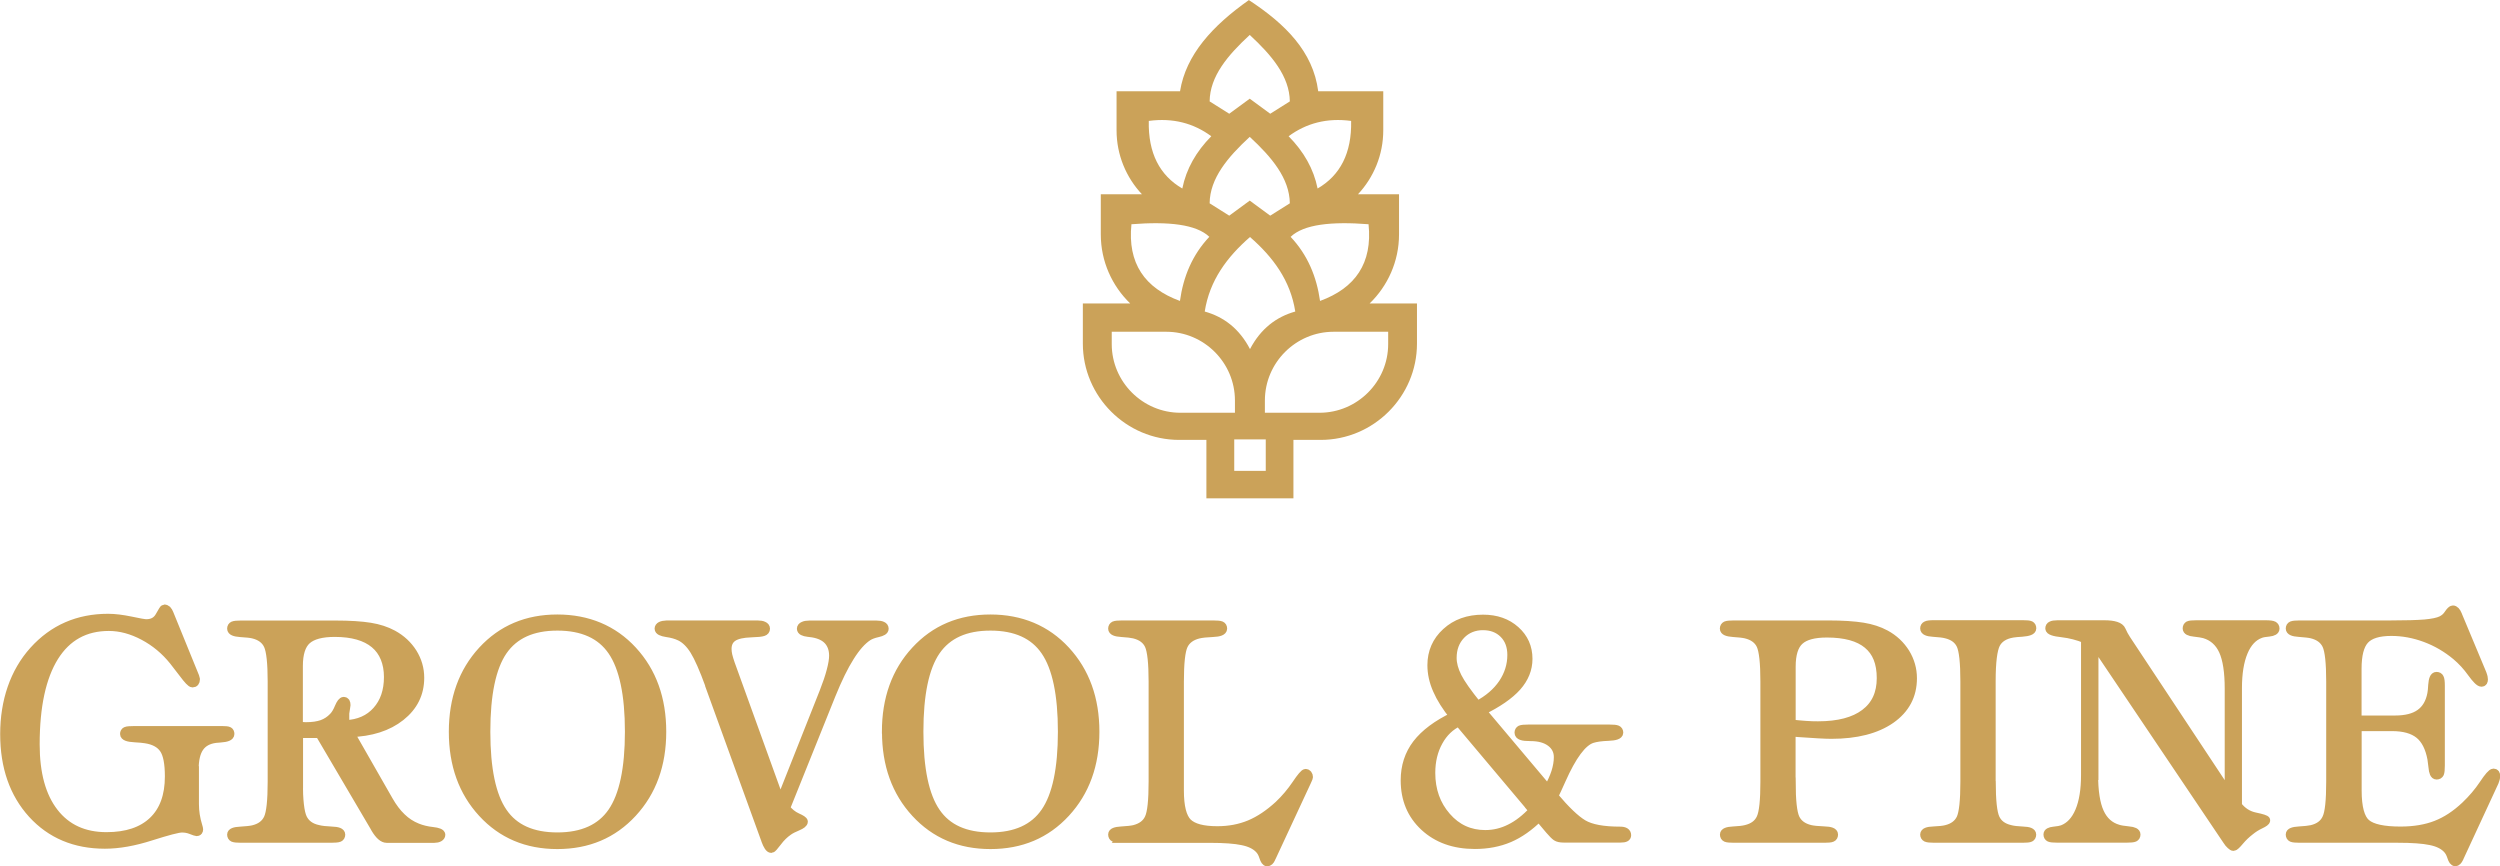 <?xml version="1.0" encoding="UTF-8"?>
<svg id="Layer_1" xmlns="http://www.w3.org/2000/svg" version="1.1" viewBox="0 0 285.52 98.93">
  <!-- Generator: Adobe Illustrator 29.5.1, SVG Export Plug-In . SVG Version: 2.1.0 Build 141)  -->
  <defs>
    <style>
      .st0 {
        stroke: #cba259;
        stroke-miterlimit: 10;
      }

      .st0, .st1 {
        fill: #cba259;
        fill-rule: evenodd;
      }
    </style>
  </defs>
  <g>
    <path class="st0" d="M262.64,95.75c-.46,0-.75-.03-.89-.09-.13-.06-.2-.18-.2-.36,0-.24.33-.37,1-.41.66-.04,1.15-.09,1.46-.16.84-.2,1.42-.63,1.71-1.28.31-.64.45-2.04.45-4.18v-11.43c0-2.13-.15-3.52-.45-4.16-.3-.64-.88-1.07-1.71-1.27-.29-.07-.77-.12-1.44-.17-.68-.04-1.02-.19-1.02-.45,0-.17.07-.28.2-.34.14-.06.43-.09.89-.09h10.43c1.71,0,3-.04,3.87-.11.87-.08,1.5-.21,1.89-.4.33-.16.6-.39.81-.72.22-.32.38-.48.5-.48.2,0,.38.19.54.57.02.06.04.11.05.13l2.75,6.58c.06.18.11.31.13.41.02.09.03.17.03.25,0,.11-.02.2-.05.25-.04.06-.1.09-.18.09-.22,0-.59-.37-1.12-1.1-.52-.73-1.11-1.37-1.76-1.92-1.07-.89-2.24-1.58-3.53-2.06-1.29-.48-2.59-.72-3.89-.72-1.45,0-2.46.31-3.04.94-.58.63-.86,1.73-.86,3.32v5.83h4.32c1.23,0,2.19-.24,2.87-.73.69-.49,1.13-1.24,1.32-2.25.05-.25.08-.58.1-.99.05-.67.19-1.01.44-1.01.17,0,.29.06.35.19.07.12.11.42.11.88v9.11c0,.47-.03.77-.09.91-.06.13-.18.2-.36.2-.23,0-.37-.31-.42-.92-.05-.4-.09-.71-.12-.94-.24-1.28-.71-2.22-1.43-2.8-.72-.58-1.76-.87-3.11-.87h-3.97v7.29c0,1.92.34,3.18,1.01,3.75.68.58,1.99.86,3.93.86,1.55,0,2.91-.23,4.06-.68,1.16-.45,2.27-1.18,3.35-2.2.8-.76,1.49-1.57,2.07-2.44.57-.86.96-1.3,1.14-1.3.09,0,.16.03.2.09.04.06.06.14.06.25,0,.1-.01.2-.04.31-.03.11-.07.23-.12.36l-3.98,8.59s-.03.06-.05.12c-.14.29-.29.43-.43.43-.17,0-.31-.19-.43-.58-.12-.38-.29-.69-.53-.93-.41-.42-1.03-.73-1.88-.9-.84-.18-2.1-.27-3.75-.27h-11.15ZM239.12,88.45c0,1.9.22,3.34.67,4.33.45.99,1.15,1.62,2.12,1.9.25.08.64.14,1.21.2.56.05.84.19.84.42,0,.18-.07.29-.2.35-.14.06-.43.09-.9.09h-7.88c-.47,0-.77-.03-.9-.09-.13-.06-.2-.18-.2-.35,0-.22.23-.34.68-.39.45-.04.79-.11.99-.18.85-.33,1.5-1.02,1.95-2.09.45-1.07.67-2.44.67-4.12v-15.55c-.84-.35-1.73-.58-2.67-.69-.95-.1-1.41-.27-1.41-.5,0-.16.06-.27.2-.33.12-.07.36-.11.7-.11h5.34c1.12,0,1.78.22,1.95.64.17.39.36.74.56,1.04l11.74,17.74v-12.11c0-1.9-.22-3.35-.67-4.34-.45-.98-1.17-1.62-2.15-1.91-.24-.07-.63-.13-1.17-.19-.54-.05-.81-.2-.81-.43,0-.17.06-.28.18-.35.12-.06.41-.09.88-.09h7.93c.45,0,.74.04.88.11.12.07.19.18.19.34,0,.22-.23.36-.69.41-.46.04-.79.1-.99.18-.85.31-1.5,1.01-1.94,2.07-.45,1.08-.67,2.45-.67,4.14v13.42c.52.68,1.18,1.11,2,1.28.82.17,1.23.31,1.23.4,0,.11-.21.27-.64.47-.42.2-.82.45-1.17.74-.43.33-.83.71-1.19,1.14-.36.43-.59.64-.7.64-.07,0-.17-.06-.31-.19-.14-.12-.28-.29-.41-.5l-15.2-22.59v15.06ZM227.43,89.28c0,2.14.15,3.54.45,4.18.3.65.87,1.07,1.69,1.26.32.09.82.15,1.48.18.67.02,1,.16,1,.41,0,.18-.07.29-.19.35-.12.06-.42.09-.86.09h-10.12c-.46,0-.75-.04-.88-.1-.13-.07-.2-.18-.2-.35.01-.25.34-.39,1-.41.66-.03,1.15-.08,1.46-.16.82-.2,1.38-.62,1.68-1.25.3-.64.45-2.04.45-4.21v-11.43c0-2.17-.15-3.56-.45-4.19-.3-.63-.86-1.04-1.68-1.24-.3-.08-.79-.14-1.46-.18-.67-.04-1-.19-1-.45,0-.16.06-.27.2-.34.12-.07.42-.11.88-.11h10.12c.46,0,.75.03.88.09.12.06.18.17.18.35,0,.25-.38.39-1.13.45-.44.02-.8.06-1.07.1-.94.16-1.58.57-1.92,1.22-.34.66-.52,2.08-.52,4.27v11.43ZM204.58,89.27c0,2.15.15,3.53.45,4.18.31.65.88,1.07,1.72,1.27.34.08.86.13,1.59.16.72.02,1.08.16,1.08.42,0,.18-.06.3-.2.36-.12.06-.42.09-.86.09h-10.34c-.46,0-.75-.03-.89-.09-.13-.06-.2-.18-.2-.36,0-.23.33-.38,1-.41.66-.03,1.16-.09,1.46-.17.84-.2,1.41-.62,1.71-1.27.31-.65.45-2.04.45-4.18v-11.43c0-2.12-.15-3.51-.45-4.16-.3-.64-.88-1.06-1.71-1.26-.29-.07-.77-.13-1.45-.17-.68-.05-1.02-.19-1.02-.45,0-.17.07-.28.2-.35.14-.06.44-.09.89-.09h10.75c1.69,0,3.02.09,4,.25.98.16,1.84.44,2.58.84.96.52,1.71,1.23,2.27,2.12.54.89.82,1.85.82,2.89,0,1.97-.83,3.53-2.49,4.69-1.66,1.15-3.92,1.73-6.78,1.73-.69,0-1.95-.07-3.75-.2-.38-.04-.66-.06-.84-.07v5.66ZM204.58,82.68c.59.07,1.14.11,1.64.15.5.04.97.05,1.41.05,2.34,0,4.12-.47,5.35-1.4,1.24-.93,1.86-2.27,1.86-4.03s-.51-3.01-1.54-3.86c-1.02-.85-2.57-1.28-4.65-1.28-1.48,0-2.52.28-3.14.85-.62.56-.93,1.56-.93,2.97v6.55ZM175.77,93.32c-1.1,1.09-2.23,1.89-3.4,2.39-1.18.5-2.48.75-3.93.75-2.37,0-4.29-.69-5.76-2.05-1.48-1.37-2.21-3.13-2.21-5.29,0-1.6.45-2.98,1.35-4.16.9-1.17,2.31-2.23,4.23-3.15-.86-1.07-1.5-2.08-1.91-3.03-.42-.95-.62-1.89-.62-2.81,0-1.5.55-2.76,1.65-3.76,1.1-1.01,2.5-1.51,4.21-1.51,1.5,0,2.73.43,3.69,1.29.97.86,1.45,1.95,1.45,3.26,0,1.16-.43,2.22-1.28,3.18-.86.96-2.19,1.88-4,2.76l7.54,8.95c.4-.7.7-1.36.89-1.95.19-.6.29-1.18.29-1.72,0-.7-.29-1.27-.85-1.69-.57-.43-1.34-.64-2.3-.64-.49,0-.84-.03-1.04-.11-.2-.07-.3-.19-.3-.35s.07-.28.19-.34c.13-.06.43-.09.91-.09h9.22c.47,0,.76.03.9.09.13.06.2.18.2.34-.01.26-.41.4-1.2.43-.79.03-1.41.11-1.87.26-1.11.36-2.27,1.93-3.5,4.7-.36.8-.64,1.42-.86,1.86,1.34,1.59,2.45,2.66,3.34,3.19.89.53,2.3.79,4.24.79.25,0,.43.04.56.12.13.08.19.2.19.36,0,.12-.05.2-.15.25-.1.06-.29.09-.57.09h-6.48c-.38,0-.66-.06-.84-.18-.18-.12-.43-.38-.77-.77l-1.24-1.47ZM175.12,92.56l-8.51-10.11c-.98.46-1.76,1.2-2.33,2.24-.57,1.03-.86,2.23-.86,3.58,0,1.98.6,3.65,1.78,5,1.18,1.36,2.66,2.03,4.43,2.03.99,0,1.94-.23,2.83-.68.9-.44,1.79-1.13,2.66-2.07ZM168.73,80.55c1.27-.67,2.23-1.5,2.91-2.5.67-1,1.01-2.09,1.01-3.25,0-1-.3-1.81-.91-2.42-.61-.61-1.41-.91-2.38-.91s-1.85.34-2.51,1.03c-.66.69-.99,1.57-.99,2.64,0,.68.2,1.4.58,2.16.38.76,1.15,1.85,2.3,3.27ZM128.15,95.75c-.46,0-.76-.03-.89-.09-.13-.06-.2-.18-.2-.36,0-.24.33-.37,1-.41.66-.04,1.16-.09,1.46-.16.84-.21,1.41-.63,1.71-1.28.31-.65.45-2.05.45-4.19v-11.42c0-2.12-.15-3.51-.45-4.16-.3-.64-.88-1.06-1.71-1.26-.29-.07-.77-.13-1.44-.17-.68-.04-1.02-.19-1.02-.45,0-.17.07-.28.2-.35.14-.06.43-.09.89-.09h10.4c.47,0,.76.03.9.09.13.06.2.17.2.35-.01.27-.38.42-1.12.45-.74.03-1.29.09-1.66.18-.84.21-1.41.64-1.71,1.28-.3.64-.45,2.02-.45,4.14v12.44c0,1.83.31,3.05.92,3.66.62.61,1.75.91,3.4.91,1.34,0,2.57-.23,3.7-.7,1.12-.47,2.22-1.21,3.31-2.21.77-.73,1.43-1.52,2-2.36.57-.85.93-1.27,1.08-1.27.09,0,.17.04.23.12.07.09.1.19.1.31,0,.03-.03.12-.1.27-.05.11-.1.21-.13.29l-3.99,8.58s-.03.09-.07.15c-.12.27-.27.4-.44.4-.15,0-.28-.19-.41-.59-.12-.39-.3-.7-.53-.92-.41-.42-1.04-.73-1.89-.9-.84-.18-2.07-.27-3.7-.27h-10.05ZM101.22,83.57c0-3.76,1.11-6.86,3.34-9.27,2.23-2.42,5.08-3.62,8.55-3.62s6.38,1.21,8.6,3.62c2.23,2.42,3.35,5.51,3.35,9.27s-1.12,6.84-3.35,9.26c-2.24,2.43-5.1,3.64-8.59,3.64s-6.33-1.21-8.55-3.62c-2.23-2.42-3.34-5.51-3.34-9.27ZM104.96,83.57c0,4.25.64,7.32,1.93,9.19,1.28,1.88,3.36,2.81,6.23,2.81s4.97-.95,6.26-2.83c1.3-1.89,1.94-4.95,1.94-9.18s-.64-7.32-1.94-9.21c-1.29-1.89-3.39-2.83-6.26-2.83s-4.93.94-6.23,2.82c-1.29,1.88-1.93,4.95-1.93,9.22ZM81.06,78.29c-.69-1.9-1.28-3.23-1.76-4-.48-.77-1.02-1.3-1.61-1.59-.43-.21-.95-.36-1.54-.44-.59-.09-.89-.24-.89-.46,0-.13.07-.23.22-.31.15-.07.36-.12.66-.13h10.37c.3,0,.54.04.69.12.16.07.24.18.24.32,0,.17-.09.29-.28.35-.19.07-.64.12-1.36.14-.97.03-1.67.19-2.1.48-.43.29-.65.74-.65,1.34,0,.23.03.48.09.75.07.27.16.59.28.93l5.7,15.78,4.97-12.54c.36-.92.64-1.73.82-2.44.19-.71.28-1.28.28-1.71,0-.72-.21-1.29-.6-1.73-.4-.44-1-.72-1.77-.85-.14-.02-.31-.05-.54-.07-.5-.06-.76-.19-.77-.42,0-.14.08-.25.25-.32.16-.08.39-.12.69-.12h7.64c.3,0,.52.04.67.11.16.07.23.18.23.33,0,.2-.25.35-.74.46-.49.11-.87.25-1.14.43-.67.44-1.35,1.2-2.04,2.3-.69,1.09-1.4,2.54-2.13,4.34l-5.21,12.96c.38.48.81.83,1.3,1.05.49.22.73.38.73.49,0,.16-.22.34-.67.53-.45.19-.8.36-1.06.55-.46.32-.88.73-1.25,1.23-.38.5-.61.76-.69.76-.2,0-.42-.32-.66-.97-.02-.05-.03-.09-.03-.1l-6.35-17.52ZM51.76,83.57c0-3.76,1.12-6.86,3.34-9.27,2.23-2.42,5.08-3.62,8.55-3.62s6.38,1.21,8.6,3.62c2.23,2.42,3.34,5.51,3.34,9.27s-1.12,6.84-3.35,9.26c-2.24,2.43-5.1,3.64-8.59,3.64s-6.33-1.21-8.55-3.62c-2.23-2.42-3.34-5.51-3.34-9.27ZM55.5,83.57c0,4.25.64,7.32,1.93,9.19,1.28,1.88,3.36,2.81,6.23,2.81s4.97-.95,6.26-2.83c1.3-1.89,1.95-4.95,1.95-9.18s-.65-7.32-1.95-9.21c-1.29-1.89-3.39-2.83-6.26-2.83s-4.93.94-6.23,2.82c-1.29,1.88-1.93,4.95-1.93,9.22ZM34.09,89.27c0,2.13.16,3.52.48,4.18.32.66.91,1.09,1.77,1.27.34.09.86.15,1.55.18.69.02,1.04.16,1.04.41,0,.18-.07.29-.2.35-.14.06-.45.09-.93.09h-10.27c-.46,0-.75-.03-.89-.09-.13-.06-.2-.18-.2-.35,0-.23.33-.37,1-.4.66-.04,1.16-.09,1.46-.16.84-.2,1.41-.62,1.72-1.28.3-.64.45-2.04.45-4.19v-11.43c0-2.13-.15-3.51-.45-4.16-.3-.64-.87-1.07-1.72-1.27-.28-.07-.77-.12-1.44-.16-.68-.05-1.02-.19-1.02-.46,0-.17.07-.28.2-.34.14-.06.44-.09.89-.09h10.75c1.69,0,3.02.09,4,.25.98.16,1.84.44,2.58.84.96.52,1.72,1.23,2.27,2.1.54.87.82,1.82.82,2.85,0,1.8-.73,3.27-2.19,4.43-1.46,1.16-3.39,1.78-5.79,1.85l4.42,7.73c.45.79.94,1.44,1.47,1.94.52.51,1.12.9,1.8,1.17.52.21,1.1.35,1.74.42.64.07.96.21.96.39,0,.12-.07.22-.21.3-.14.08-.32.12-.54.12h-5.45c-.41,0-.84-.38-1.29-1.13-.07-.11-.12-.2-.15-.27l-6.22-10.57h-2.39v5.49ZM39.48,82.75c1.49-.07,2.68-.59,3.55-1.57.88-.98,1.32-2.27,1.32-3.86s-.52-2.92-1.56-3.78c-1.03-.86-2.55-1.3-4.56-1.3-1.5,0-2.56.29-3.19.85-.64.57-.95,1.57-.95,2.98v6.87c.1,0,.25,0,.43.02.2.01.33.02.42.02.74,0,1.35-.09,1.84-.26.49-.18.91-.45,1.28-.84.25-.25.47-.62.66-1.09.2-.47.38-.7.54-.7.09,0,.16.04.21.11.04.07.06.18.06.31,0,.04,0,.09-.02.15-.01.06-.02.12-.02.15l-.1.65v.45c0,.22,0,.39.02.5.01.11.03.21.05.32ZM22.22,87.86v3.98c0,.83.13,1.66.39,2.5.06.2.09.32.09.38,0,.09-.02.15-.06.2-.04.05-.11.07-.19.07-.05,0-.26-.07-.61-.21-.35-.14-.7-.2-1.06-.2-.43,0-1.62.31-3.54.92-1.93.62-3.68.93-5.26.93-3.41,0-6.17-1.16-8.29-3.48-2.11-2.33-3.17-5.36-3.17-9.11s1.11-7.07,3.33-9.53c2.23-2.47,5.06-3.71,8.5-3.71.76,0,1.62.11,2.59.31.97.21,1.56.31,1.77.31.7,0,1.21-.28,1.52-.84.31-.56.49-.84.53-.84.12,0,.23.05.32.13.09.09.16.23.24.41l2.95,7.24c.04.09.06.15.06.18,0,.04,0,.07,0,.11,0,.12-.03.21-.09.29-.05.07-.14.11-.25.11-.16,0-.51-.37-1.07-1.12-.43-.56-.79-1.03-1.09-1.41-.97-1.21-2.12-2.16-3.44-2.86-1.32-.7-2.64-1.06-3.96-1.06-2.72,0-4.8,1.15-6.24,3.45-1.43,2.3-2.16,5.63-2.16,10,0,3.35.71,5.94,2.14,7.78,1.42,1.83,3.42,2.75,5.99,2.75,2.3,0,4.07-.59,5.31-1.77,1.24-1.18,1.86-2.88,1.86-5.09,0-1.49-.2-2.54-.61-3.14-.41-.61-1.11-1-2.11-1.15-.29-.05-.69-.08-1.19-.11-.81-.04-1.21-.19-1.21-.45,0-.16.06-.26.18-.32.12-.06.46-.09,1.02-.09h9.91c.43,0,.7.03.8.09.1.06.15.16.15.32,0,.27-.36.42-1.09.47-.27.02-.47.04-.58.05-.83.11-1.44.45-1.83,1.02-.39.57-.58,1.4-.58,2.48Z"/>
    <path class="st1" d="M142.72,4c-2.5,2.31-4.54,4.71-4.57,7.58l2.24,1.41,2.34-1.72,2.34,1.72,2.24-1.41c-.04-2.86-2.07-5.27-4.57-7.58ZM142.72,15.64c-2.5,2.31-4.54,4.72-4.57,7.58l2.24,1.41,2.34-1.72,2.34,1.72,2.24-1.41c-.04-2.86-2.07-5.27-4.57-7.58ZM142.76,27.07c-2.63,2.29-4.62,4.97-5.17,8.51,2.18.61,3.95,1.95,5.17,4.29,1.23-2.34,3-3.68,5.17-4.29-.55-3.54-2.54-6.22-5.17-8.51ZM140.96,53.78h3.6v-3.6h-3.6v3.6ZM144.47,47.14h6.23c4.31,0,7.84-3.53,7.84-7.84v-1.41h-6.23c-4.32,0-7.85,3.53-7.85,7.85v1.41ZM147.39,27.04c1.97,2.09,2.98,4.58,3.37,7.33,4.02-1.47,6-4.3,5.54-8.76-4.21-.33-7.4,0-8.9,1.44ZM147.17,15.56c1.73,1.75,2.86,3.73,3.31,5.97,2.58-1.5,3.91-4.04,3.83-7.72-2.76-.37-5.12.26-7.14,1.75ZM141.05,47.14h-6.24c-4.31,0-7.84-3.53-7.84-7.84v-1.41h6.23c4.31,0,7.84,3.53,7.84,7.85v1.41ZM138.12,27.04c-1.97,2.09-2.98,4.58-3.36,7.33-4.02-1.47-6-4.3-5.54-8.76,4.21-.33,7.39,0,8.9,1.44ZM137.79,56.91h9.93v-6.67h3.11c6.05,0,11-4.95,11-11v-4.58h-5.41c2.07-2,3.36-4.81,3.36-7.89v-4.58h-4.69c1.79-1.92,2.89-4.49,2.89-7.31v-4.46h-7.43c-.58-4.54-3.79-7.71-7.92-10.41-4.14,2.92-7.19,6.24-7.86,10.41h-7.25v4.46c0,2.82,1.1,5.39,2.9,7.31h-4.7v4.58c0,3.09,1.29,5.89,3.36,7.89h-5.41v4.58c0,6.05,4.95,11,11,11h3.11v6.67ZM138.34,15.56c-1.73,1.75-2.86,3.73-3.31,5.97-2.58-1.5-3.91-4.04-3.83-7.72,2.76-.37,5.12.26,7.14,1.75Z"/>
  </g>
  <path class="st1" d="M216.42-153.25c-.46,0-.75-.03-.89-.09-.13-.06-.2-.18-.2-.36,0-.24.33-.37,1-.41.66-.04,1.15-.09,1.46-.16.84-.2,1.42-.63,1.71-1.28.31-.64.45-2.04.45-4.18v-11.43c0-2.13-.15-3.52-.45-4.16-.3-.64-.88-1.07-1.71-1.27-.29-.07-.77-.12-1.44-.17-.68-.04-1.02-.19-1.02-.45,0-.17.07-.28.2-.34.14-.06.43-.09.89-.09h10.43c1.71,0,3-.04,3.87-.11.87-.08,1.5-.21,1.89-.4.33-.16.6-.39.81-.72.22-.32.38-.48.5-.48.2,0,.38.19.54.57.02.06.04.11.05.13l2.75,6.58c.06.18.11.31.13.41.02.09.03.17.03.25,0,.11-.02.2-.05.25-.04.06-.1.09-.18.09-.22,0-.59-.37-1.12-1.1-.52-.73-1.11-1.37-1.76-1.92-1.07-.89-2.24-1.58-3.53-2.06-1.29-.48-2.59-.72-3.89-.72-1.45,0-2.46.31-3.04.94-.58.63-.86,1.73-.86,3.32v5.83h4.32c1.23,0,2.19-.24,2.87-.73.69-.49,1.13-1.24,1.32-2.25.05-.25.08-.58.1-.99.05-.67.19-1.01.44-1.01.17,0,.29.06.35.19.07.12.11.42.11.88v9.11c0,.47-.03.77-.09.91-.06.13-.18.2-.36.2-.23,0-.37-.31-.42-.92-.05-.4-.09-.71-.12-.94-.24-1.28-.71-2.22-1.43-2.8-.72-.58-1.76-.87-3.11-.87h-3.97v7.29c0,1.92.34,3.18,1.01,3.75.68.58,1.99.86,3.93.86,1.55,0,2.91-.23,4.06-.68,1.16-.45,2.27-1.18,3.35-2.2.8-.76,1.49-1.57,2.07-2.44.57-.86.96-1.3,1.14-1.3.09,0,.16.03.2.09.04.06.06.14.06.25,0,.1-.01.2-.04.31-.03.11-.07.23-.12.36l-3.98,8.59s-.03.06-.05.12c-.14.29-.29.43-.43.43-.17,0-.31-.19-.43-.58-.12-.38-.29-.69-.53-.93-.41-.42-1.03-.73-1.88-.9-.84-.18-2.1-.27-3.75-.27h-11.15ZM192.9-160.55c0,1.9.22,3.34.67,4.33.45.99,1.15,1.62,2.12,1.9.25.08.64.14,1.21.2.56.05.84.19.84.42,0,.18-.07.29-.2.35-.14.06-.43.09-.9.09h-7.88c-.47,0-.77-.03-.9-.09-.13-.06-.2-.18-.2-.35,0-.22.23-.34.68-.39.45-.04.79-.11.99-.18.85-.33,1.5-1.02,1.95-2.09.45-1.07.67-2.44.67-4.12v-15.55c-.84-.35-1.73-.58-2.67-.69-.95-.1-1.41-.27-1.41-.5,0-.16.06-.27.2-.33.12-.07.36-.11.7-.11h5.34c1.12,0,1.78.22,1.95.64.17.39.36.74.56,1.04l11.74,17.74v-12.11c0-1.9-.22-3.35-.67-4.34-.45-.98-1.17-1.62-2.15-1.91-.24-.07-.63-.13-1.17-.19-.54-.05-.81-.2-.81-.43,0-.17.06-.28.18-.35.12-.06.41-.09.88-.09h7.93c.45,0,.74.04.88.11.12.07.19.18.19.34,0,.22-.23.36-.69.41-.46.04-.79.1-.99.18-.85.31-1.5,1.01-1.94,2.07-.45,1.08-.67,2.45-.67,4.14v13.42c.52.68,1.18,1.11,2,1.28.82.17,1.23.31,1.23.4,0,.11-.21.27-.64.47-.42.2-.82.45-1.17.74-.43.33-.83.71-1.19,1.14-.36.43-.59.64-.7.64-.07,0-.17-.06-.31-.19-.14-.12-.28-.29-.41-.5l-15.2-22.59v15.06ZM181.21-159.73c0,2.14.15,3.54.45,4.18.3.65.87,1.07,1.69,1.26.32.09.82.15,1.48.18.67.02,1,.16,1,.41,0,.18-.07.29-.19.35-.12.06-.42.09-.86.09h-10.12c-.46,0-.75-.04-.88-.1-.13-.07-.2-.18-.2-.35.01-.25.34-.39,1-.41.66-.03,1.15-.08,1.46-.16.82-.2,1.38-.62,1.68-1.25.3-.64.45-2.04.45-4.21v-11.43c0-2.17-.15-3.56-.45-4.19-.3-.63-.86-1.04-1.68-1.24-.3-.08-.79-.14-1.46-.18-.67-.04-1-.19-1-.45,0-.16.06-.27.2-.34.12-.07.42-.11.88-.11h10.12c.46,0,.75.03.88.09.12.06.18.17.18.35,0,.25-.38.39-1.13.45-.44.02-.8.06-1.07.1-.94.16-1.58.57-1.92,1.22-.34.66-.52,2.08-.52,4.27v11.43ZM158.36-159.74c0,2.15.15,3.53.45,4.18.31.65.88,1.07,1.72,1.27.34.08.86.13,1.59.16.72.02,1.08.16,1.08.42,0,.18-.06.3-.2.36-.12.06-.42.09-.86.09h-10.34c-.46,0-.75-.03-.89-.09-.13-.06-.2-.18-.2-.36,0-.23.33-.38,1-.41.66-.03,1.16-.09,1.46-.17.84-.2,1.41-.62,1.71-1.27.31-.65.45-2.04.45-4.18v-11.43c0-2.12-.15-3.51-.45-4.16-.3-.64-.88-1.06-1.71-1.26-.29-.07-.77-.13-1.45-.17-.68-.05-1.02-.19-1.02-.45,0-.17.07-.28.2-.35.14-.06.44-.09.89-.09h10.75c1.69,0,3.02.09,4,.25.98.16,1.84.44,2.58.84.96.52,1.71,1.23,2.27,2.12.54.89.82,1.85.82,2.89,0,1.97-.83,3.53-2.49,4.69-1.66,1.15-3.92,1.73-6.78,1.73-.69,0-1.95-.07-3.75-.2-.38-.04-.66-.06-.84-.07v5.66ZM158.36-166.32c.59.07,1.14.11,1.64.15.5.04.97.05,1.41.05,2.34,0,4.12-.47,5.35-1.4,1.24-.93,1.86-2.27,1.86-4.03s-.51-3.01-1.54-3.86c-1.02-.85-2.57-1.28-4.65-1.28-1.48,0-2.52.28-3.14.85-.62.56-.93,1.56-.93,2.97v6.55ZM129.55-155.68c-1.1,1.09-2.23,1.89-3.4,2.39-1.18.5-2.48.75-3.93.75-2.37,0-4.29-.69-5.76-2.05-1.48-1.37-2.21-3.13-2.21-5.29,0-1.6.45-2.98,1.35-4.16.9-1.17,2.31-2.23,4.23-3.15-.86-1.07-1.5-2.08-1.91-3.03-.42-.95-.62-1.89-.62-2.81,0-1.5.55-2.76,1.65-3.76,1.1-1.01,2.5-1.51,4.21-1.51,1.5,0,2.73.43,3.69,1.29.97.86,1.45,1.95,1.45,3.26,0,1.16-.43,2.22-1.28,3.18-.86.96-2.19,1.88-4,2.76l7.54,8.95c.4-.7.7-1.36.89-1.95.19-.6.29-1.18.29-1.72,0-.7-.29-1.27-.85-1.69-.57-.43-1.34-.64-2.3-.64-.49,0-.84-.03-1.04-.11-.2-.07-.3-.19-.3-.35s.07-.28.19-.34c.13-.06.43-.09.91-.09h9.22c.47,0,.76.03.9.09.13.06.2.18.2.34-.01.26-.41.4-1.2.43-.79.03-1.41.11-1.87.26-1.11.36-2.27,1.93-3.5,4.7-.36.8-.64,1.42-.86,1.86,1.34,1.59,2.45,2.66,3.34,3.19.89.53,2.3.79,4.24.79.25,0,.43.04.56.12.13.08.19.2.19.36,0,.12-.05.2-.15.25-.1.06-.29.09-.57.09h-6.48c-.38,0-.66-.06-.84-.18-.18-.12-.43-.38-.77-.77l-1.24-1.47ZM128.9-156.44l-8.51-10.11c-.98.46-1.76,1.2-2.33,2.24-.57,1.03-.86,2.23-.86,3.58,0,1.98.6,3.65,1.78,5,1.18,1.36,2.66,2.03,4.43,2.03.99,0,1.94-.23,2.83-.68.9-.44,1.79-1.13,2.66-2.07ZM122.51-168.45c1.27-.67,2.23-1.5,2.91-2.5.67-1,1.01-2.09,1.01-3.25,0-1-.3-1.81-.91-2.42-.61-.61-1.41-.91-2.38-.91s-1.85.34-2.51,1.03c-.66.69-.99,1.57-.99,2.64,0,.68.2,1.4.58,2.16.38.76,1.15,1.85,2.3,3.27ZM81.93-153.25c-.46,0-.76-.03-.89-.09-.13-.06-.2-.18-.2-.36,0-.24.33-.37,1-.41.66-.04,1.16-.09,1.46-.16.84-.21,1.41-.63,1.71-1.28.31-.65.45-2.05.45-4.19v-11.42c0-2.12-.15-3.51-.45-4.16-.3-.64-.88-1.06-1.71-1.26-.29-.07-.77-.13-1.44-.17-.68-.04-1.02-.19-1.02-.45,0-.17.07-.28.2-.35.14-.06.43-.09.89-.09h10.4c.47,0,.76.03.9.09.13.06.2.17.2.35-.01.27-.38.42-1.12.45-.74.03-1.29.09-1.66.18-.84.21-1.41.64-1.71,1.28-.3.64-.45,2.02-.45,4.14v12.44c0,1.83.31,3.05.92,3.66.62.61,1.75.91,3.4.91,1.34,0,2.57-.23,3.7-.7,1.12-.47,2.22-1.21,3.31-2.21.77-.73,1.43-1.52,2-2.36.57-.85.93-1.27,1.08-1.27.09,0,.17.04.23.12.07.09.1.19.1.31,0,.03-.03.12-.1.27-.05.11-.1.21-.13.29l-3.99,8.58s-.03.09-.07.15c-.12.27-.27.4-.44.4-.15,0-.28-.19-.41-.59-.12-.39-.3-.7-.53-.92-.41-.42-1.04-.73-1.89-.9-.84-.18-2.07-.27-3.7-.27h-10.05ZM55-165.43c0-3.76,1.11-6.86,3.34-9.27,2.23-2.42,5.08-3.62,8.55-3.62s6.38,1.21,8.6,3.62c2.23,2.42,3.35,5.51,3.35,9.27s-1.12,6.84-3.35,9.26c-2.24,2.43-5.1,3.64-8.59,3.64s-6.33-1.21-8.55-3.62c-2.23-2.42-3.34-5.51-3.34-9.27ZM58.74-165.43c0,4.25.64,7.32,1.93,9.19,1.28,1.88,3.36,2.81,6.23,2.81s4.97-.95,6.26-2.83c1.3-1.89,1.94-4.95,1.94-9.18s-.64-7.32-1.94-9.21c-1.29-1.89-3.39-2.83-6.26-2.83s-4.93.94-6.23,2.82c-1.29,1.88-1.93,4.95-1.93,9.22ZM34.83-170.71c-.69-1.9-1.28-3.23-1.76-4-.48-.77-1.02-1.3-1.61-1.59-.43-.21-.95-.36-1.54-.44-.59-.09-.89-.24-.89-.46,0-.13.07-.23.22-.31.15-.07.36-.12.66-.13h10.37c.3,0,.54.04.69.12.16.07.24.18.24.32,0,.17-.09.29-.28.35-.19.07-.64.12-1.36.14-.97.03-1.67.19-2.1.48-.43.29-.65.74-.65,1.34,0,.23.03.48.09.75.07.27.16.59.28.93l5.7,15.78,4.97-12.54c.36-.92.64-1.73.82-2.44.19-.71.28-1.28.28-1.71,0-.72-.21-1.29-.6-1.73-.4-.44-1-.72-1.77-.85-.14-.02-.31-.05-.54-.07-.5-.06-.76-.19-.77-.42,0-.14.08-.25.25-.32.16-.08.39-.12.69-.12h7.64c.3,0,.52.04.67.11.16.07.23.18.23.33,0,.2-.25.35-.74.46-.49.11-.87.25-1.14.43-.67.44-1.35,1.2-2.04,2.3-.69,1.09-1.4,2.54-2.13,4.34l-5.21,12.96c.38.48.81.83,1.3,1.05.49.22.73.38.73.49,0,.16-.22.34-.67.53-.45.19-.8.36-1.06.55-.46.32-.88.73-1.25,1.23-.38.5-.61.76-.69.76-.2,0-.42-.32-.66-.97-.02-.05-.03-.09-.03-.1l-6.35-17.52ZM5.54-165.43c0-3.76,1.12-6.86,3.34-9.27,2.23-2.42,5.08-3.62,8.55-3.62s6.38,1.21,8.6,3.62c2.23,2.42,3.34,5.51,3.34,9.27s-1.12,6.84-3.35,9.26c-2.24,2.43-5.1,3.64-8.59,3.64s-6.33-1.21-8.55-3.62c-2.23-2.42-3.34-5.51-3.34-9.27ZM9.28-165.43c0,4.25.64,7.32,1.93,9.19,1.28,1.88,3.36,2.81,6.23,2.81s4.97-.95,6.26-2.83c1.3-1.89,1.95-4.95,1.95-9.18s-.65-7.32-1.95-9.21c-1.29-1.89-3.39-2.83-6.26-2.83s-4.93.94-6.23,2.82c-1.29,1.88-1.93,4.95-1.93,9.22ZM-12.13-159.73c0,2.13.16,3.52.48,4.18.32.66.91,1.09,1.77,1.27.34.09.86.15,1.55.18.69.02,1.04.16,1.04.41,0,.18-.07.29-.2.35-.14.06-.45.09-.93.09h-10.27c-.46,0-.75-.03-.89-.09-.13-.06-.2-.18-.2-.35,0-.23.33-.37,1-.4.66-.04,1.16-.09,1.46-.16.84-.2,1.41-.62,1.72-1.28.3-.64.45-2.04.45-4.19v-11.43c0-2.13-.15-3.51-.45-4.16-.3-.64-.87-1.07-1.72-1.27-.28-.07-.77-.12-1.44-.16-.68-.05-1.02-.19-1.02-.46,0-.17.07-.28.2-.34.14-.06.44-.09.89-.09H-7.94c1.69,0,3.02.09,4,.25.98.16,1.84.44,2.58.84.96.52,1.72,1.23,2.27,2.1.54.87.82,1.82.82,2.85,0,1.8-.73,3.27-2.19,4.43-1.46,1.16-3.39,1.78-5.79,1.85l4.42,7.73c.45.79.94,1.44,1.47,1.94.52.51,1.12.9,1.8,1.17.52.21,1.1.35,1.74.42.64.07.96.21.96.39,0,.12-.07.22-.21.3-.14.08-.32.12-.54.12H-2.08c-.41,0-.84-.38-1.29-1.13-.07-.11-.12-.2-.15-.27l-6.22-10.57h-2.39v5.49ZM-6.74-166.25c1.49-.07,2.68-.59,3.55-1.57.88-.98,1.32-2.27,1.32-3.86s-.52-2.92-1.56-3.78c-1.03-.86-2.55-1.3-4.56-1.3-1.5,0-2.56.29-3.19.85-.64.57-.95,1.57-.95,2.98v6.87c.1,0,.25,0,.43.02.2.01.33.02.42.02.74,0,1.35-.09,1.84-.26.49-.18.91-.45,1.28-.84.25-.25.47-.62.66-1.09.2-.47.38-.7.54-.7.09,0,.16.04.21.11.04.07.06.18.06.31,0,.04,0,.09-.02.15-.01.06-.02.12-.02.15l-.1.65v.45c0,.22,0,.39.02.5.01.11.03.21.05.32ZM-24.01-161.14v3.98c0,.83.13,1.66.39,2.5.06.2.09.32.09.38,0,.09-.02.15-.06.2-.04.05-.11.07-.19.07-.05,0-.26-.07-.61-.21-.35-.14-.7-.2-1.06-.2-.43,0-1.62.31-3.54.92-1.93.62-3.68.93-5.26.93-3.41,0-6.17-1.16-8.29-3.48-2.11-2.33-3.17-5.36-3.17-9.11s1.11-7.07,3.33-9.53c2.23-2.47,5.06-3.71,8.5-3.71.76,0,1.62.11,2.59.31.97.21,1.56.31,1.77.31.7,0,1.21-.28,1.52-.84.31-.56.49-.84.53-.84.12,0,.23.05.32.13.09.09.16.23.24.41l2.95,7.24c.04.09.06.15.06.18,0,.04,0,.07,0,.11,0,.12-.03.21-.09.29-.05.07-.14.11-.25.11-.16,0-.51-.37-1.07-1.12-.43-.56-.79-1.03-1.09-1.41-.97-1.21-2.12-2.16-3.44-2.86-1.32-.7-2.64-1.06-3.96-1.06-2.72,0-4.8,1.15-6.24,3.45-1.43,2.3-2.16,5.63-2.16,10,0,3.35.71,5.94,2.14,7.78,1.42,1.83,3.42,2.75,5.99,2.75,2.3,0,4.07-.59,5.31-1.77,1.24-1.18,1.86-2.88,1.86-5.09,0-1.49-.2-2.54-.61-3.14-.41-.61-1.11-1-2.11-1.15-.29-.05-.69-.08-1.19-.11-.81-.04-1.21-.19-1.21-.45,0-.16.06-.26.18-.32.12-.06.46-.09,1.02-.09h9.91c.43,0,.7.03.8.09.1.06.15.16.15.32,0,.27-.36.42-1.09.47-.27.02-.47.04-.58.05-.83.11-1.44.45-1.83,1.02-.39.57-.58,1.4-.58,2.48Z"/>
  <path class="st1" d="M96.5-245.01c-2.5,2.31-4.54,4.71-4.57,7.58l2.24,1.41,2.34-1.72,2.34,1.72,2.24-1.41c-.04-2.86-2.07-5.27-4.57-7.58ZM96.5-233.36c-2.5,2.31-4.54,4.72-4.57,7.58l2.24,1.41,2.34-1.72,2.34,1.72,2.24-1.41c-.04-2.86-2.07-5.27-4.57-7.58ZM96.54-221.93c-2.63,2.29-4.62,4.97-5.17,8.51,2.18.61,3.95,1.95,5.17,4.29,1.23-2.34,3-3.68,5.17-4.29-.55-3.54-2.54-6.22-5.17-8.51ZM94.74-195.22h3.6v-3.6h-3.6v3.6ZM98.25-201.86h6.23c4.31,0,7.84-3.53,7.84-7.84v-1.41h-6.23c-4.32,0-7.85,3.53-7.85,7.85v1.41ZM101.17-221.97c1.97,2.09,2.98,4.58,3.37,7.33,4.02-1.47,6-4.3,5.54-8.76-4.21-.33-7.4,0-8.9,1.44ZM100.95-233.44c1.73,1.75,2.86,3.73,3.31,5.97,2.58-1.5,3.91-4.04,3.83-7.72-2.76-.37-5.12.26-7.14,1.75ZM94.83-201.86h-6.24c-4.31,0-7.84-3.53-7.84-7.84v-1.41h6.23c4.31,0,7.84,3.53,7.84,7.85v1.41ZM91.9-221.97c-1.97,2.09-2.98,4.58-3.36,7.33-4.02-1.47-6-4.3-5.54-8.76,4.21-.33,7.39,0,8.9,1.44ZM91.57-192.1h9.93v-6.67h3.11c6.05,0,11-4.95,11-11v-4.58h-5.41c2.07-2,3.36-4.81,3.36-7.89v-4.58h-4.69c1.79-1.92,2.89-4.49,2.89-7.31v-4.46h-7.43c-.58-4.54-3.79-7.71-7.92-10.41-4.14,2.92-7.19,6.24-7.86,10.41h-7.25v4.46c0,2.82,1.1,5.39,2.9,7.31h-4.7v4.58c0,3.09,1.29,5.89,3.36,7.89h-5.41v4.58c0,6.05,4.95,11,11,11h3.11v6.67ZM92.12-233.44c-1.73,1.75-2.86,3.73-3.31,5.97-2.58-1.5-3.91-4.04-3.83-7.72,2.76-.37,5.12.26,7.14,1.75Z"/>
</svg>